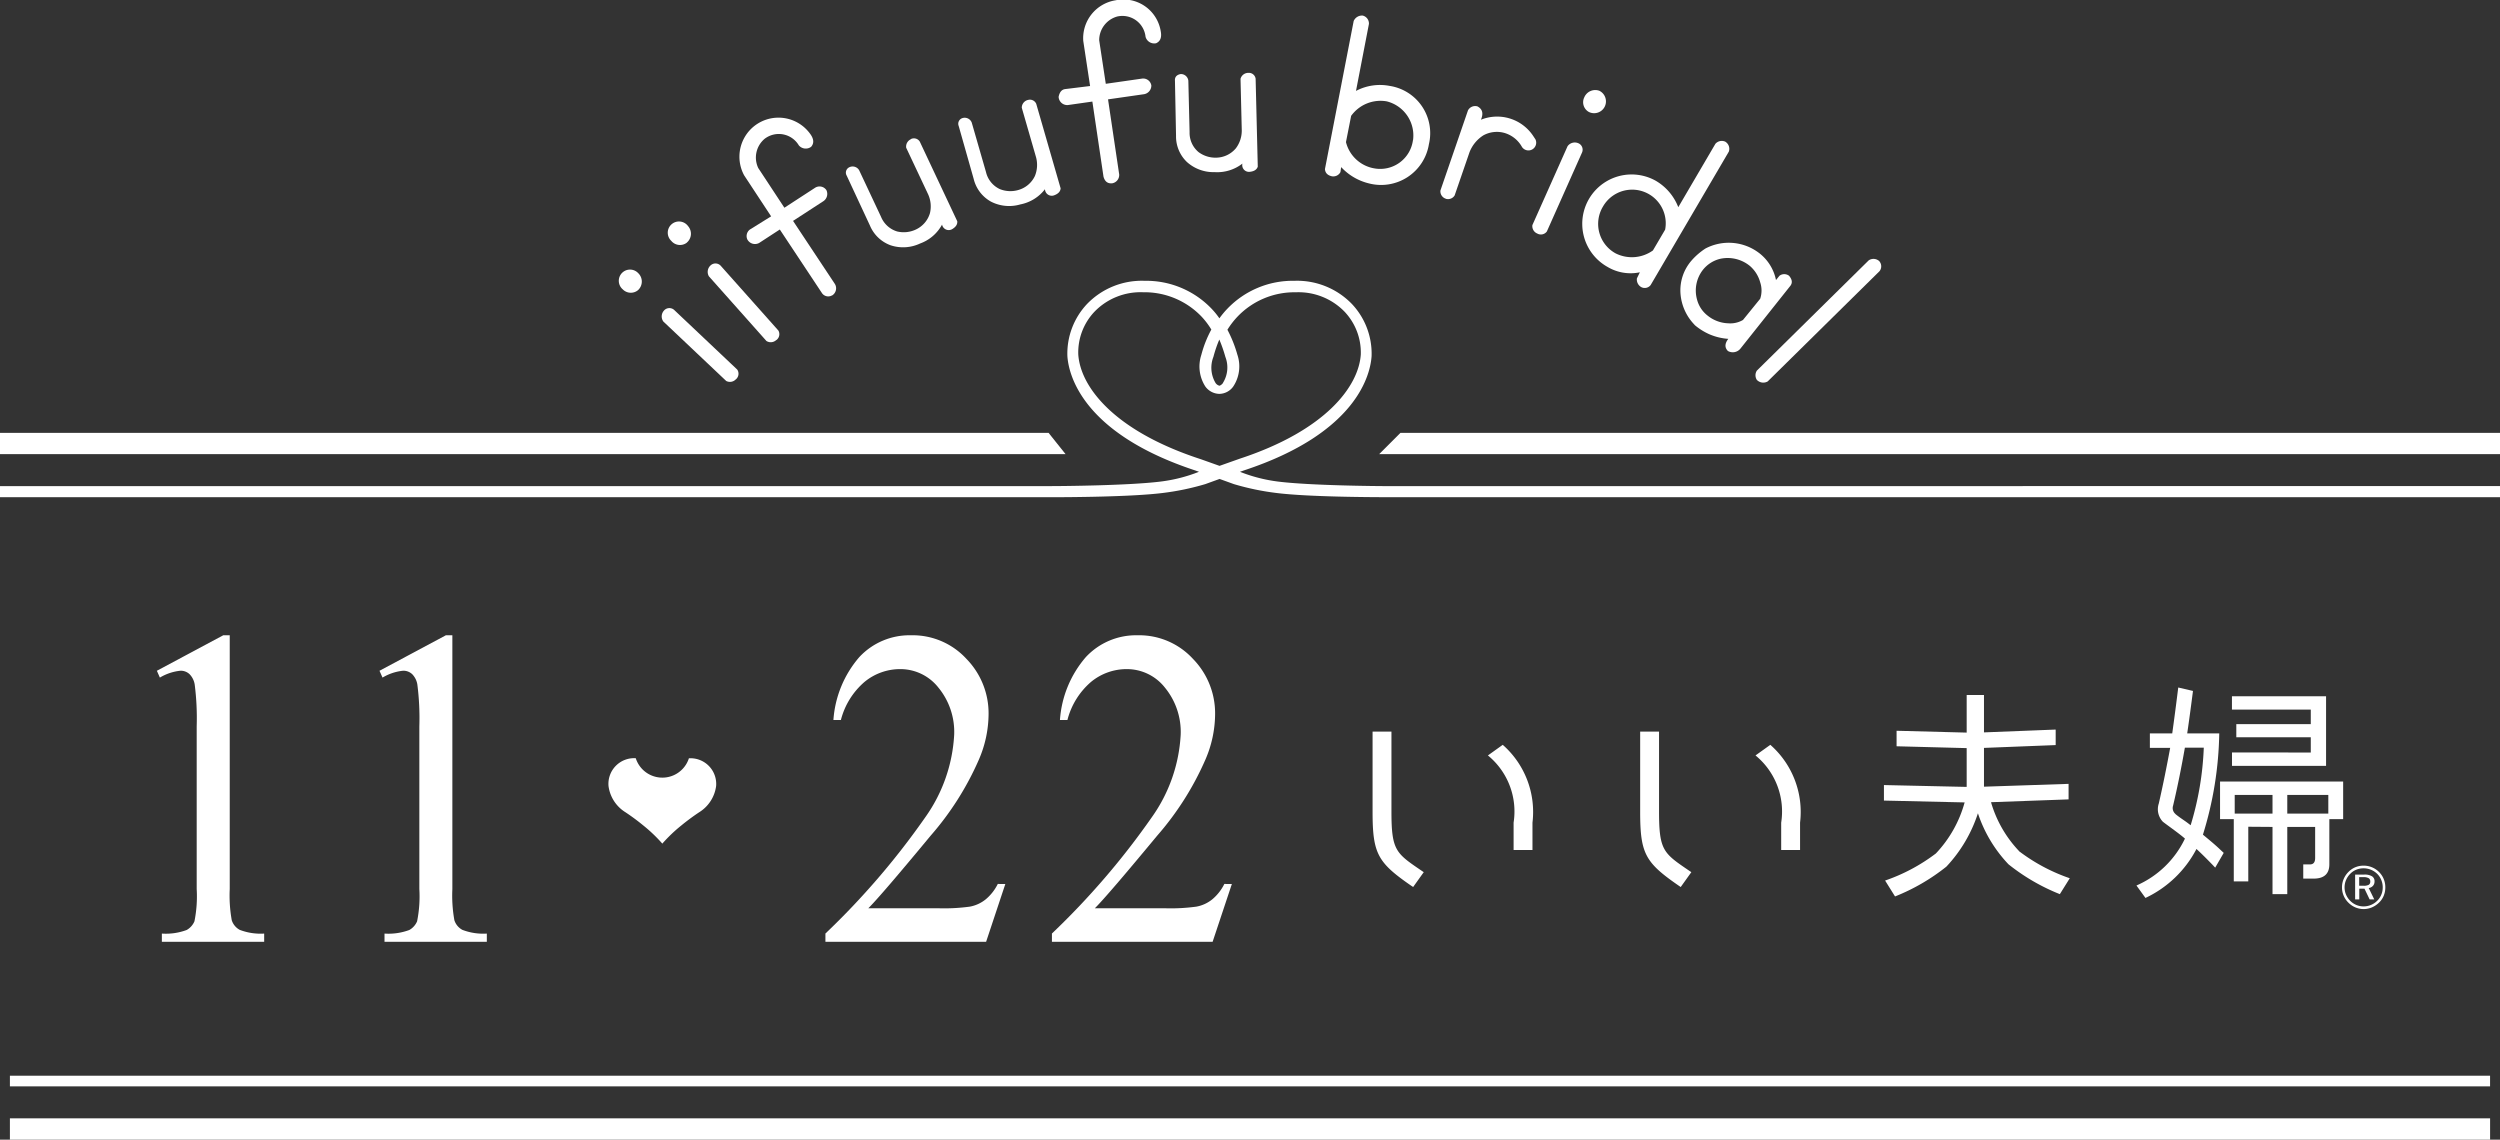 <svg xmlns="http://www.w3.org/2000/svg" width="96.687" height="44.076" viewBox="0 0 96.687 44.076">
  <rect x="0" y="0" width="96.687" height="44.076" fill="#333333" stroke="none"/>
  <g id="グループ_2476" data-name="グループ 2476" transform="translate(-302.024 -244.576)">
    <rect id="長方形_1490" data-name="長方形 1490" width="95.921" height="0.824" transform="translate(302.407 287.828)" fill="#fff"/>
    <rect id="長方形_1491" data-name="長方形 1491" width="95.92" height="0.412" transform="translate(302.407 286.179)" fill="#fff"/>
    <path id="パス_19879" data-name="パス 19879" d="M464.243,282.708H420.895l.824-.824h42.524Z" transform="translate(-65.532 -20.568)" fill="#fff"/>
    <path id="パス_19880" data-name="パス 19880" d="M343.235,282.708H302.024v-.824h40.553Z" transform="translate(0 -20.568)" fill="#fff"/>
    <g id="グループ_2475" data-name="グループ 2475" transform="translate(302.024 244.576)">
      <path id="パス_19881" data-name="パス 19881" d="M443.39,310.725v-3.092h.73v3.092c0,1.551.182,1.614,1.249,2.344l-.411.575c-1.368-.939-1.568-1.259-1.568-2.919m4.46-2.17.574-.411a3.454,3.454,0,0,1,1.15,3.01v1.058h-.73v-1.058a2.8,2.8,0,0,0-.994-2.6" transform="translate(-379.957 -279.338)" fill="#fff"/>
      <path id="パス_19882" data-name="パス 19882" d="M488.739,309.518c.223.187.455.374.669.579l.134.125-.33.571-.1-.107c-.2-.205-.419-.428-.624-.615a4.277,4.277,0,0,1-1.973,1.894l-.348-.481a3.728,3.728,0,0,0,1.875-1.814c-.205-.187-.787-.592-.859-.658a.7.7,0,0,1-.152-.7c.163-.713.307-1.428.44-2.151h-.785V305.6h.865c.081-.58.161-1.195.232-1.774l.57.133c-.071.553-.143,1.1-.223,1.641h1.239a13.878,13.878,0,0,1-.633,3.923m-1.059-.8c.177.144.315.226.47.341l.116.089a11.783,11.783,0,0,0,.508-3h-.731c-.13.745-.281,1.5-.455,2.238a.3.3,0,0,0,.092.328m2.815.492v2.113h-.561v-2.407H489.4v-1.454h4.761v1.454h-.534v1.747c0,.365-.2.545-.58.553-.147,0-.227,0-.429,0v-.549h.26c.152,0,.2-.107.2-.25v-1.2H492v2.6h-.571v-2.6Zm2.417-2.871v-.589h-2.88v-.508h2.88v-.562h-3.049v-.517H493.5v2.692h-3.638v-.517Zm-1.48,1.641h-1.462v.722h1.462Zm.571.722h1.587v-.722H492Z" transform="translate(-403.54 -277.237)" fill="#fff"/>
      <path id="パス_19883" data-name="パス 19883" d="M469.621,310.51a4.6,4.6,0,0,1-1.08-1.885l3-.109v-.6l-3.272.109v-1.5l2.773-.109v-.6l-2.773.109V304.48H467.6v1.453l-2.711-.071v.6l2.711.071v1.5l-3.2-.071v.6l3.121.071a4.666,4.666,0,0,1-1.112,1.974,7,7,0,0,1-1.964,1.048l.384.615a7.8,7.8,0,0,0,1.986-1.153,5.482,5.482,0,0,0,1.22-2.064,5.252,5.252,0,0,0,1.182,1.974,7.776,7.776,0,0,0,1.986,1.154l.384-.615a7,7,0,0,1-1.964-1.048" transform="translate(-391.539 -277.6)" fill="#fff"/>
      <path id="パス_19884" data-name="パス 19884" d="M357.581,309.925a1.079,1.079,0,0,1-2.056,0A.994.994,0,0,0,354.471,311a1.407,1.407,0,0,0,.656,1.015,8.509,8.509,0,0,1,.7.519,5.81,5.81,0,0,1,.725.694,5.8,5.8,0,0,1,.725-.694,8.677,8.677,0,0,1,.7-.519,1.407,1.407,0,0,0,.656-1.015.994.994,0,0,0-1.054-1.072" transform="translate(-330.937 -280.601)" fill="#fff"/>
      <path id="パス_19885" data-name="パス 19885" d="M334.732,300.7l2.567-1.373h.251v9.813a5.406,5.406,0,0,0,.078,1.208.647.647,0,0,0,.309.372,2.247,2.247,0,0,0,.946.144v.319h-3.957v-.319a2.31,2.31,0,0,0,.96-.139.7.7,0,0,0,.3-.335,4.894,4.894,0,0,0,.087-1.251v-6.28a10.318,10.318,0,0,0-.077-1.628.74.74,0,0,0-.2-.4.5.5,0,0,0-.347-.133,1.92,1.92,0,0,0-.8.266Z" transform="translate(-320.055 -274.758)" fill="#fff"/>
      <path id="パス_19886" data-name="パス 19886" d="M380.125,308.946l-.743,2.235h-6.215v-.319a29.577,29.577,0,0,0,3.865-4.5,6.062,6.062,0,0,0,1.115-3.193,2.7,2.7,0,0,0-.612-1.82,1.868,1.868,0,0,0-1.462-.713,2.159,2.159,0,0,0-1.4.5,2.886,2.886,0,0,0-.908,1.469h-.289a4.155,4.155,0,0,1,1-2.432,2.653,2.653,0,0,1,2-.846,2.824,2.824,0,0,1,2.142.91,3.01,3.01,0,0,1,.859,2.134,4.479,4.479,0,0,1-.376,1.767,11.39,11.39,0,0,1-1.863,2.938q-1.93,2.331-2.413,2.81h2.75a7.3,7.3,0,0,0,1.177-.064,1.37,1.37,0,0,0,.608-.277,1.824,1.824,0,0,0,.473-.6Z" transform="translate(-341.244 -274.758)" fill="#fff"/>
      <path id="パス_19887" data-name="パス 19887" d="M399.649,308.946l-.744,2.235H392.69v-.319a29.575,29.575,0,0,0,3.865-4.5,6.062,6.062,0,0,0,1.115-3.193,2.7,2.7,0,0,0-.612-1.82,1.868,1.868,0,0,0-1.462-.713,2.161,2.161,0,0,0-1.4.5,2.889,2.889,0,0,0-.907,1.469H393a4.155,4.155,0,0,1,1-2.432,2.653,2.653,0,0,1,2-.846,2.824,2.824,0,0,1,2.142.91,3.01,3.01,0,0,1,.859,2.134,4.479,4.479,0,0,1-.376,1.767,11.389,11.389,0,0,1-1.863,2.938q-1.931,2.331-2.413,2.81H397.1a7.3,7.3,0,0,0,1.177-.064,1.37,1.37,0,0,0,.608-.277,1.825,1.825,0,0,0,.473-.6Z" transform="translate(-352.007 -274.758)" fill="#fff"/>
      <path id="パス_19888" data-name="パス 19888" d="M420.327,310.725v-3.092h.73v3.092c0,1.551.182,1.614,1.249,2.344l-.411.575c-1.368-.939-1.568-1.259-1.568-2.919m4.46-2.17.574-.411a3.454,3.454,0,0,1,1.15,3.01v1.058h-.73v-1.058a2.8,2.8,0,0,0-.994-2.6" transform="translate(-367.243 -279.338)" fill="#fff"/>
      <path id="パス_19889" data-name="パス 19889" d="M315.545,300.7l2.567-1.373h.251v9.813a5.4,5.4,0,0,0,.078,1.208.648.648,0,0,0,.308.372,2.251,2.251,0,0,0,.946.144v.319h-3.957v-.319a2.31,2.31,0,0,0,.96-.139.7.7,0,0,0,.3-.335,4.895,4.895,0,0,0,.087-1.251v-6.28a10.314,10.314,0,0,0-.077-1.628.737.737,0,0,0-.2-.4.494.494,0,0,0-.347-.133,1.92,1.92,0,0,0-.8.266Z" transform="translate(-309.478 -274.758)" fill="#fff"/>
      <path id="パス_19890" data-name="パス 19890" d="M356.116,268.607a.436.436,0,0,1-.6-.022.434.434,0,1,1,.6-.625.45.45,0,0,1,0,.646m3.775,3.456a.311.311,0,0,1-.374.066l-2.432-2.3a.338.338,0,0,1,.026-.424.276.276,0,0,1,.4-.017l2.432,2.3a.283.283,0,0,1-.048.374" transform="translate(-331.431 -257.394)" fill="#fff"/>
      <path id="パス_19891" data-name="パス 19891" d="M360.338,264.506a.436.436,0,0,1-.6-.072.434.434,0,1,1,.649-.571.448.448,0,0,1-.053.643m3.463,3.765a.311.311,0,0,1-.379.035l-2.224-2.5a.338.338,0,0,1,.062-.42.276.276,0,0,1,.4.017l2.225,2.5a.282.282,0,0,1-.08.369" transform="translate(-333.777 -255.119)" fill="#fff"/>
      <path id="パス_19892" data-name="パス 19892" d="M369.332,261.575a.294.294,0,0,1-.4-.1l-1.622-2.447-.8.521a.335.335,0,0,1-.457-.139.316.316,0,0,1,.1-.381l.821-.51-1.044-1.587a1.511,1.511,0,0,1,2.55-1.609q.223.3.041.507a.351.351,0,0,1-.475-.055.9.9,0,0,0-1.325-.253.946.946,0,0,0-.245,1.128l1.011,1.536,1.178-.766a.319.319,0,0,1,.447.085.339.339,0,0,1-.111.424l-1.179.766,1.623,2.447a.325.325,0,0,1-.114.438" transform="translate(-337.151 -250.152)" fill="#fff"/>
      <path id="パス_19893" data-name="パス 19893" d="M377.44,256.532a.265.265,0,0,1,.349.1l1.448,3.077c.012.122-.057.223-.2.307a.262.262,0,0,1-.388-.178,1.577,1.577,0,0,1-.849.731,1.54,1.54,0,0,1-1.139.07,1.377,1.377,0,0,1-.8-.761l-.9-1.933a.229.229,0,0,1,.1-.324.292.292,0,0,1,.381.114l.846,1.8a.979.979,0,0,0,.628.57,1.1,1.1,0,0,0,.71-.072,1.011,1.011,0,0,0,.555-.639,1.128,1.128,0,0,0-.071-.727l-.848-1.8a.311.311,0,0,1,.183-.331" transform="translate(-342.215 -251.152)" fill="#fff"/>
      <path id="パス_19894" data-name="パス 19894" d="M387.3,253.186a.264.264,0,0,1,.329.149l.942,3.265c-.007.122-.091.212-.251.271a.262.262,0,0,1-.354-.236,1.582,1.582,0,0,1-.955.588,1.535,1.535,0,0,1-1.135-.109,1.372,1.372,0,0,1-.666-.875l-.581-2.05a.229.229,0,0,1,.146-.305.292.292,0,0,1,.358.172l.551,1.911a.973.973,0,0,0,.531.661,1.091,1.091,0,0,0,.711.04,1.013,1.013,0,0,0,.65-.544,1.13,1.13,0,0,0,.044-.73l-.551-1.91a.309.309,0,0,1,.232-.3" transform="translate(-347.552 -249.317)" fill="#fff"/>
      <path id="パス_19895" data-name="パス 19895" d="M395.317,251.666c-.162.01-.268-.078-.316-.262l-.43-2.9-.949.135a.333.333,0,0,1-.356-.318c.036-.182.121-.284.255-.3l.962-.118-.264-1.743a1.485,1.485,0,0,1,1.246-1.572,1.462,1.462,0,0,1,1.748,1.185c.049.245-.009.4-.178.476a.349.349,0,0,1-.407-.249.9.9,0,0,0-1.093-.786.951.951,0,0,0-.7.92l.255,1.683,1.394-.2a.319.319,0,0,1,.368.265.339.339,0,0,1-.281.337l-1.394.2.431,2.9a.326.326,0,0,1-.29.349" transform="translate(-352.324 -244.576)" fill="#fff"/>
      <path id="パス_19896" data-name="パス 19896" d="M406.13,250.856a.263.263,0,0,1,.281.227l.083,3.4c-.038.116-.141.183-.311.2a.26.26,0,0,1-.283-.318,1.589,1.589,0,0,1-1.074.33,1.533,1.533,0,0,1-1.07-.39,1.365,1.365,0,0,1-.423-1.015l-.042-2.129c-.011-.142.063-.228.218-.259a.29.29,0,0,1,.3.257l.048,1.987a.971.971,0,0,0,.345.773,1.094,1.094,0,0,0,.679.217,1.014,1.014,0,0,0,.766-.363,1.134,1.134,0,0,0,.228-.7l-.048-1.987a.311.311,0,0,1,.3-.23" transform="translate(-357.85 -248.038)" fill="#fff"/>
      <path id="パス_19897" data-name="パス 19897" d="M416.509,252.139c-.18-.035-.276-.129-.287-.283l1.111-5.725a.35.35,0,0,1,.352-.211.315.315,0,0,1,.238.324l-.5,2.589a1.985,1.985,0,0,1,1.306-.193,1.848,1.848,0,0,1,1.514,2.253,1.873,1.873,0,0,1-2.332,1.514,2.147,2.147,0,0,1-1.062-.628l-.027.191a.308.308,0,0,1-.313.167m3.12-1.4a1.359,1.359,0,0,0-1.017-1.5,1.4,1.4,0,0,0-1.377.561l-.2,1.015a1.365,1.365,0,0,0,1.091,1.015,1.277,1.277,0,0,0,1.5-1.094" transform="translate(-364.98 -245.317)" fill="#fff"/>
      <path id="パス_19898" data-name="パス 19898" d="M426.387,257.311a.3.3,0,0,1-.214-.319l1.066-3.1a.316.316,0,0,1,.365-.154q.293.153.135.517a1.673,1.673,0,0,1,2.018.621l.092.139a.3.3,0,0,1-.521.294,1.138,1.138,0,0,0-.706-.551,1.087,1.087,0,0,0-.787.1,1.355,1.355,0,0,0-.537.654l-.575,1.67a.3.3,0,0,1-.336.132" transform="translate(-370.465 -249.624)" fill="#fff"/>
      <path id="パス_19899" data-name="パス 19899" d="M434.287,257.9a.308.308,0,0,1-.189-.327l1.36-3.05a.344.344,0,0,1,.409-.119.272.272,0,0,1,.15.365l-1.359,3.05a.286.286,0,0,1-.372.081m2-4.7a.429.429,0,0,1-.181-.568.462.462,0,0,1,.581-.254.457.457,0,0,1-.4.822" transform="translate(-374.833 -248.868)" fill="#fff"/>
      <path id="パス_19900" data-name="パス 19900" d="M440.511,262.032l.111-.229a1.74,1.74,0,0,1-1.248-.207,1.909,1.909,0,0,1,1.859-3.335,2.029,2.029,0,0,1,.875,1.024l1.435-2.45a.327.327,0,0,1,.38-.085.323.323,0,0,1,.14.386l-3.022,5.158a.287.287,0,0,1-.375.076.338.338,0,0,1-.157-.337m.618-1.074.473-.806a1.3,1.3,0,0,0-2.4-.9,1.3,1.3,0,0,0,.481,1.816,1.4,1.4,0,0,0,1.448-.112" transform="translate(-377.201 -251.272)" fill="#fff"/>
      <path id="パス_19901" data-name="パス 19901" d="M447.4,268.665a1.93,1.93,0,0,1-.543-1.2,1.756,1.756,0,0,1,.422-1.278,2.557,2.557,0,0,1,.547-.473,1.936,1.936,0,0,1,2.068.174,1.751,1.751,0,0,1,.656,1.048l.134-.166a.308.308,0,0,1,.371,0c.12.141.139.269.055.384l-1.929,2.426a.381.381,0,0,1-.49.1c-.13-.131-.126-.287.015-.47a2.229,2.229,0,0,1-.734-.178,2.359,2.359,0,0,1-.572-.361m1.285-.064a.97.97,0,0,0,.588-.127l.666-.821a1,1,0,0,0,0-.635,1.281,1.281,0,0,0-.4-.635,1.358,1.358,0,0,0-1.14-.276,1.218,1.218,0,0,0-.685.441,1.3,1.3,0,0,0-.22,1.127,1.155,1.155,0,0,0,.424.64,1.338,1.338,0,0,0,.764.287" transform="translate(-381.864 -256.105)" fill="#fff"/>
      <path id="パス_19902" data-name="パス 19902" d="M453.386,271.58a.33.33,0,0,1-.005-.366l4.326-4.265a.331.331,0,0,1,.4.023.3.3,0,0,1,.019.395l-4.326,4.265a.342.342,0,0,1-.411-.052" transform="translate(-385.435 -256.88)" fill="#fff"/>
      <path id="パス_19903" data-name="パス 19903" d="M355.856,276.716H355.7c-.491,0-3-.024-4.221-.173a6.05,6.05,0,0,1-1.5-.381l.148-.052c4.418-1.453,4.9-3.753,4.943-4.423a2.8,2.8,0,0,0-.758-2.012,2.949,2.949,0,0,0-2.23-.9,3.5,3.5,0,0,0-2.592,1.082,3.288,3.288,0,0,0-.306.369,2.986,2.986,0,0,0-.3-.369,3.5,3.5,0,0,0-2.591-1.082,2.944,2.944,0,0,0-2.231.9,2.8,2.8,0,0,0-.757,2.011c.043.67.525,2.969,4.946,4.424l.144.051a6.013,6.013,0,0,1-1.506.381c-1.219.149-3.735.173-4.229.173H302.024v.43h40.622c.705,0,3.1-.012,4.321-.161a9.993,9.993,0,0,0,1.671-.346l.553-.2.553.2a9.959,9.959,0,0,0,1.67.346c1.217.149,3.607.16,4.31.16h42.988v-.43Zm-6.532-3.992a.282.282,0,0,1-.135.109.251.251,0,0,1-.155-.109,1.151,1.151,0,0,1-.081-1.009,4.905,4.905,0,0,1,.228-.668,5.424,5.424,0,0,1,.234.671,1.125,1.125,0,0,1-.091,1m-.837-1.083a1.428,1.428,0,0,0,.156,1.232.688.688,0,0,0,.539.281.673.673,0,0,0,.537-.284,1.408,1.408,0,0,0,.16-1.232,4.871,4.871,0,0,0-.385-.964,3.113,3.113,0,0,1,.39-.507,3.046,3.046,0,0,1,2.259-.942,2.481,2.481,0,0,1,1.881.75,2.3,2.3,0,0,1,.629,1.649c-.079,1.233-1.348,2.94-4.676,4.035l-.788.279-.713-.254-.073-.024c-3.33-1.1-4.6-2.8-4.677-4.036a2.292,2.292,0,0,1,.628-1.649,2.48,2.48,0,0,1,1.882-.751,3.051,3.051,0,0,1,2.258.942,2.967,2.967,0,0,1,.378.5,4.4,4.4,0,0,0-.385.972" transform="translate(-302.024 -257.915)" fill="#fff"/>
      <path id="パス_19904" data-name="パス 19904" d="M504.714,319.187a.833.833,0,0,1,.6.248.807.807,0,0,1,.179.269.841.841,0,0,1,.062.323.831.831,0,0,1-.062.323.773.773,0,0,1-.181.266.9.9,0,0,1-.278.186.823.823,0,0,1-.636,0,.842.842,0,0,1-.274-.187.814.814,0,0,1-.182-.27.822.822,0,0,1-.063-.319.812.812,0,0,1,.065-.322.85.85,0,0,1,.187-.276.8.8,0,0,1,.265-.18.83.83,0,0,1,.32-.061m.739.845a.756.756,0,0,0-.055-.287.717.717,0,0,0-.157-.239.757.757,0,0,0-.81-.163.687.687,0,0,0-.232.156.769.769,0,0,0-.165.244.729.729,0,0,0-.057.284.714.714,0,0,0,.056.279.77.77,0,0,0,.161.24.738.738,0,0,0,.237.161.723.723,0,0,0,.279.056.742.742,0,0,0,.528-.217.713.713,0,0,0,.214-.514m-.716-.5a.559.559,0,0,1,.3.065.222.222,0,0,1,.1.2.248.248,0,0,1-.061.17.277.277,0,0,1-.164.086l.214.44h-.179l-.2-.417h-.2v.417h-.161v-.959Zm-.03.1h-.164v.332h.169a.39.39,0,0,0,.2-.037.136.136,0,0,0,.06-.124.145.145,0,0,0-.062-.131.382.382,0,0,0-.2-.04" transform="translate(-413.303 -285.708)" fill="#fff"/>
    </g>
  </g>
</svg>
